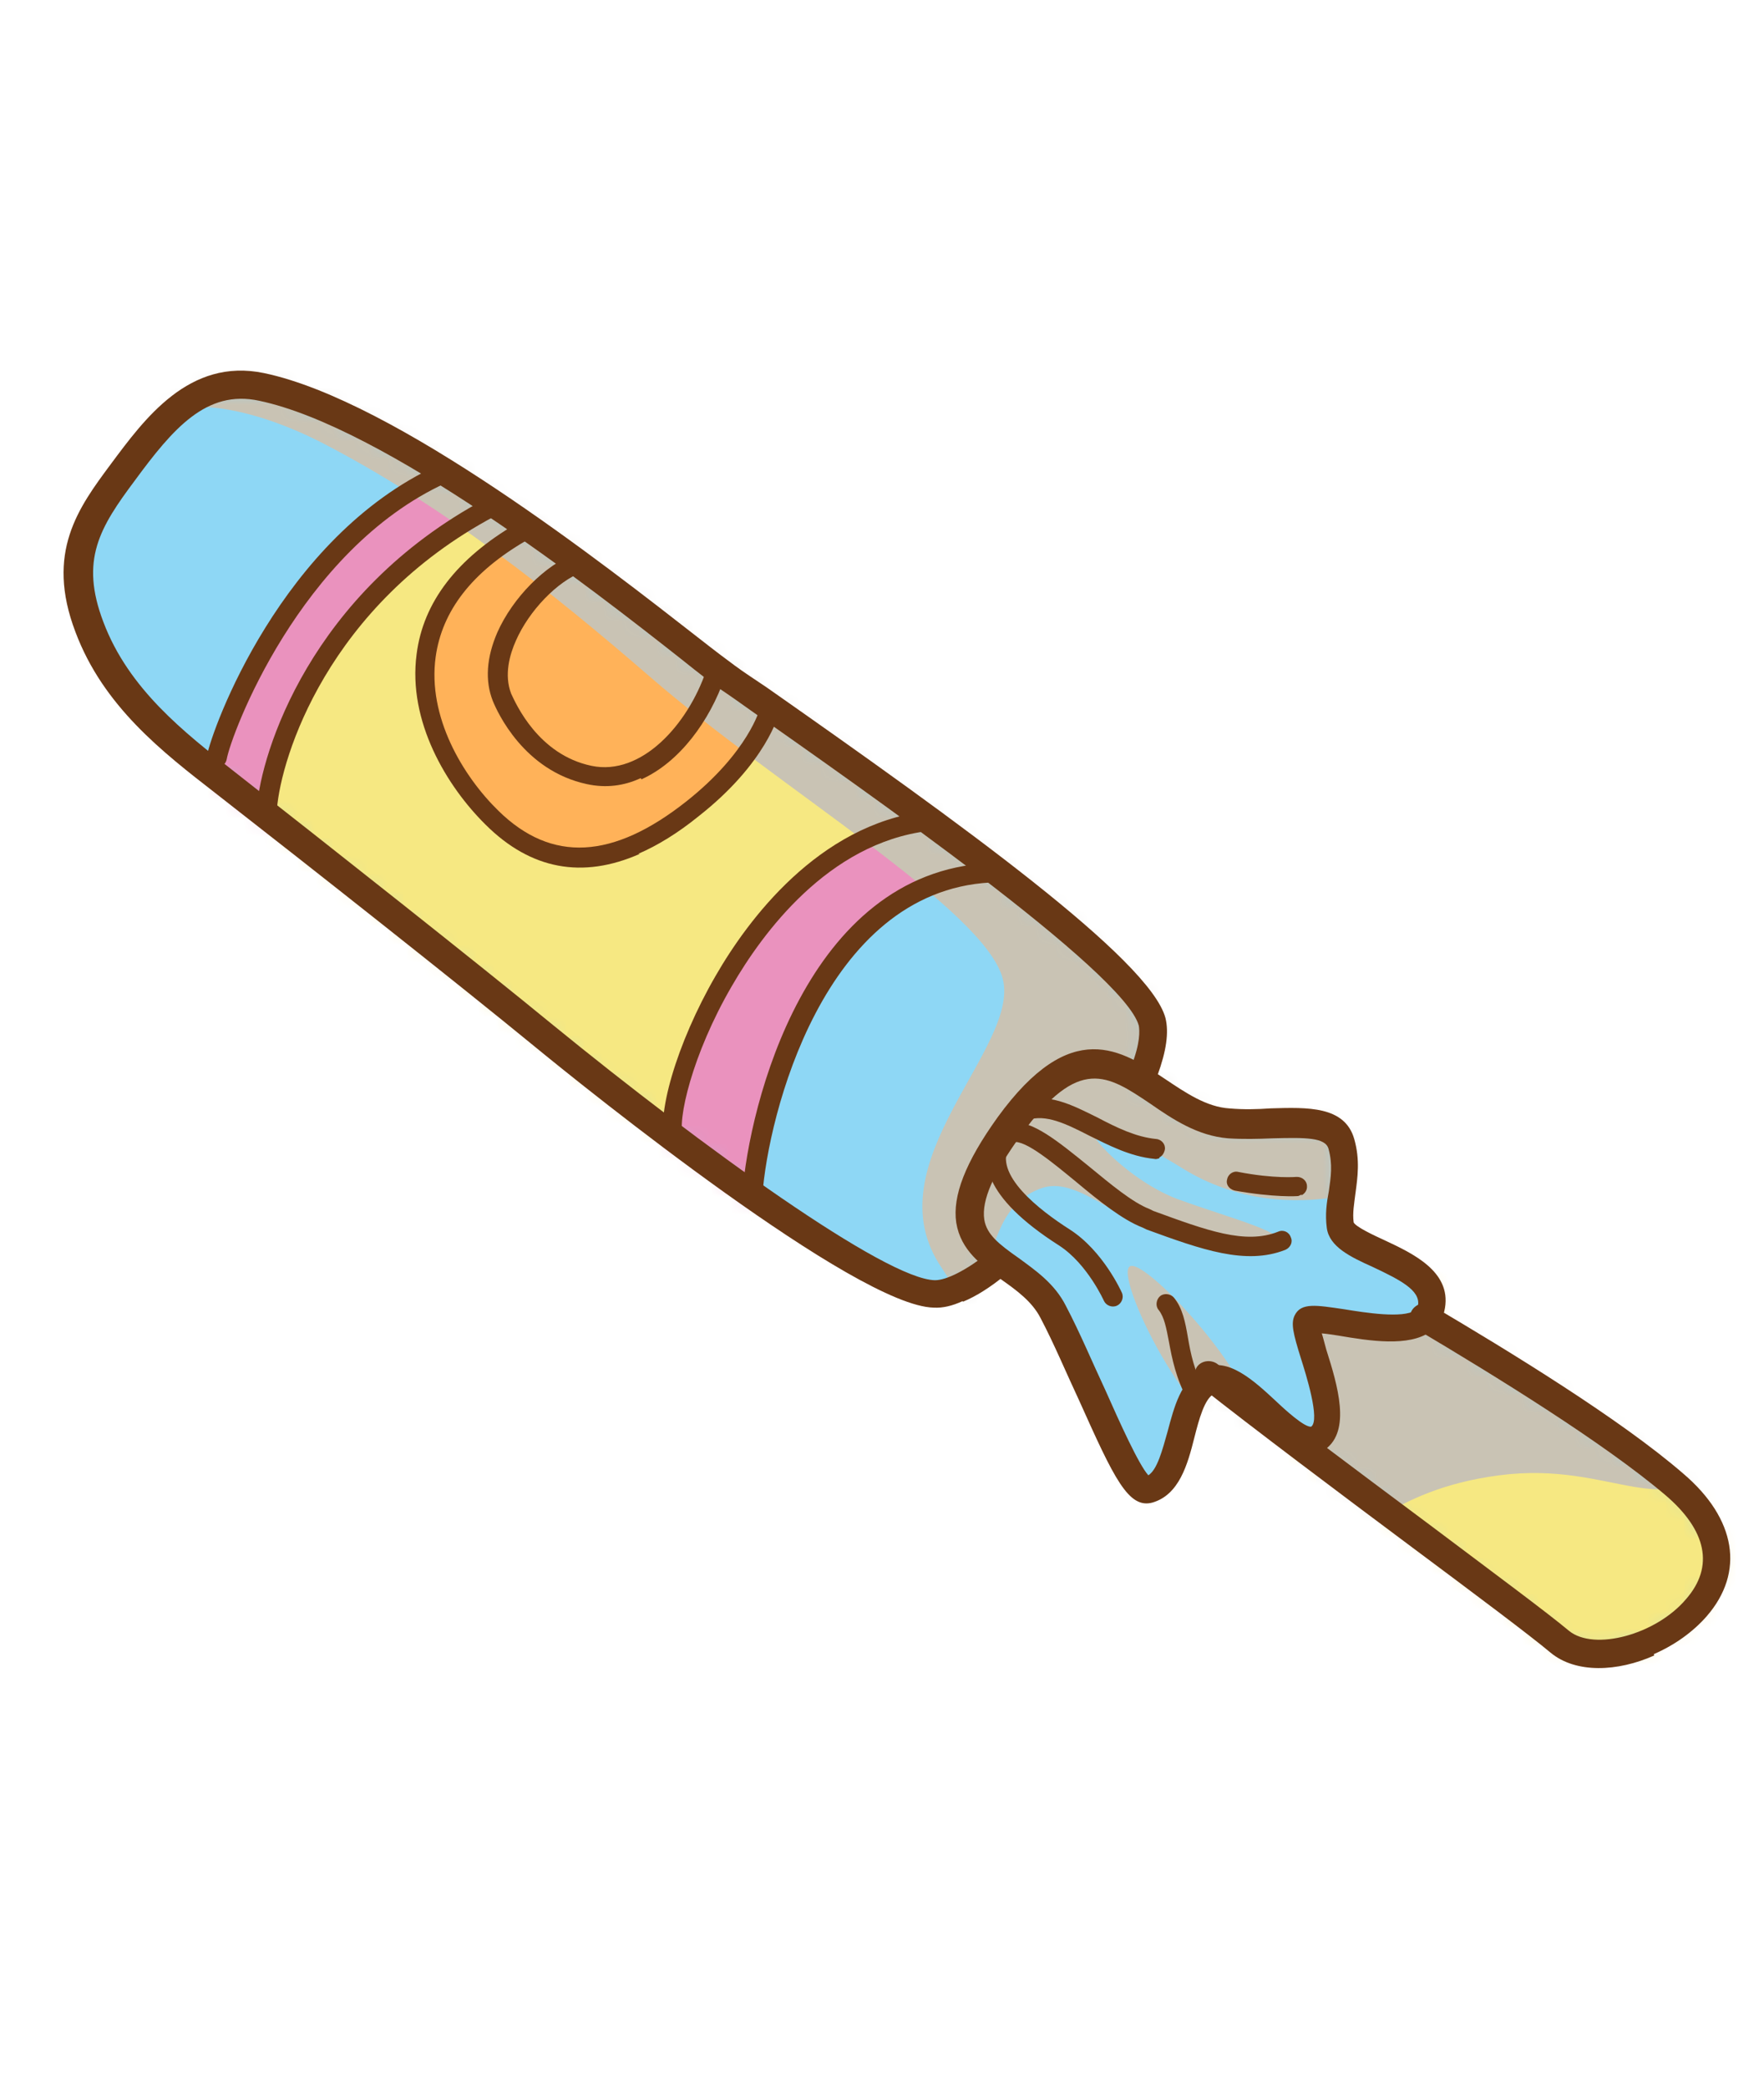 <?xml version="1.0" encoding="UTF-8"?> <svg xmlns="http://www.w3.org/2000/svg" width="98" height="116" viewBox="0 0 98 116" fill="none"> <path d="M63.321 59.945C63.882 58.657 64.126 57.519 63.956 56.788C62.997 53.268 47.036 42.308 40.357 37.627C37.982 35.965 23.048 23.329 14.522 21.519C10.934 20.767 8.665 23.75 6.812 26.24C4.904 28.798 3.481 30.916 4.933 34.845C6.404 38.722 9.453 41.178 12.435 43.494C17.548 47.501 25.812 54 30.169 57.592C34.152 60.848 48.071 71.868 51.889 71.915C52.848 71.935 54.143 71.2 55.538 70.035C56.596 70.82 57.83 71.522 58.489 72.835C60.682 77.057 62.701 83.025 63.809 82.719C65.831 82.156 65.32 77.658 67.092 76.743C67.198 76.693 67.269 76.66 67.391 76.645C73.081 81.15 84.125 89.163 86.609 91.243C89.775 93.858 99.844 88.372 93.008 82.527C89.829 79.791 84.402 76.401 79.193 73.293C79.373 73.124 79.519 72.885 79.562 72.608C79.986 70.105 74.683 69.559 74.466 68.082C74.267 66.553 75.036 65.34 74.513 63.579C74.025 61.801 70.931 62.654 68.234 62.423C66.303 62.26 64.809 60.912 63.302 59.996L63.321 59.945Z" fill="#8ED7F5"></path> <mask id="mask0_483_553" style="mask-type:luminance" maskUnits="userSpaceOnUse" x="4" y="21" width="92" height="71"> <path d="M63.321 59.945C63.882 58.657 64.126 57.519 63.956 56.788C62.997 53.268 47.036 42.308 40.357 37.627C37.982 35.965 23.048 23.329 14.522 21.519C10.934 20.767 8.665 23.75 6.812 26.24C4.904 28.798 3.481 30.916 4.933 34.845C6.404 38.722 9.453 41.178 12.435 43.494C17.548 47.501 25.812 54 30.169 57.592C34.152 60.848 48.071 71.868 51.889 71.915C52.848 71.935 54.143 71.2 55.538 70.035C56.596 70.82 57.83 71.522 58.489 72.835C60.682 77.057 62.701 83.025 63.809 82.719C65.831 82.156 65.32 77.658 67.092 76.743C67.198 76.693 67.269 76.66 67.391 76.645C73.081 81.15 84.125 89.163 86.609 91.243C89.775 93.858 99.844 88.372 93.008 82.527C89.829 79.791 84.402 76.401 79.193 73.293C79.373 73.124 79.519 72.885 79.562 72.608C79.986 70.105 74.683 69.559 74.466 68.082C74.267 66.553 75.036 65.34 74.513 63.579C74.025 61.801 70.931 62.654 68.234 62.423C66.303 62.26 64.809 60.912 63.302 59.996L63.321 59.945Z" fill="white"></path> </mask> <g mask="url(#mask0_483_553)"> <path d="M70.285 81.609C70.987 83.201 89.525 100.123 96.744 91.407C103.963 82.691 82.152 71.398 79.926 70.606C79.253 70.366 80.828 72.531 79.236 73.276C78.139 73.79 73.955 72.592 72.984 73.559C71.978 74.542 74.315 78.057 73.753 79.344C73.077 80.941 69.746 80.368 70.285 81.609Z" fill="#F6E882"></path> <path d="M11.207 45.477C13.236 35.906 19.035 28.025 26.588 25.64C35.46 22.849 61.776 47.993 57.955 48.033C48.656 48.164 40.936 56.731 41.769 68.546C42.252 74.551 9.988 51.255 11.207 45.477Z" fill="#F6E882"></path> <path d="M31.76 28.851C29 29.589 25.628 30.955 24.473 34.014C24.283 34.529 23.314 37.8 24.236 40.782C25.032 43.312 27.653 45.498 28.296 46.136C31.351 48.973 36.463 47.73 39.923 43.975C47.081 36.141 34.536 28.148 31.741 28.902L31.76 28.851Z" fill="#FFB259"></path> <path d="M11.377 45.186C12.304 40.441 15.864 29.257 26.622 25.241C37.38 21.226 33.297 27.151 29.625 28.06C22.773 29.733 16.127 35.066 14.715 47.89C14.049 53.836 10.243 51.052 11.413 45.169L11.377 45.186Z" fill="#EA92BE"></path> <path d="M36.497 64.83C37.424 60.086 40.984 48.901 51.742 44.886C62.5 40.87 59.016 47.154 55.328 48.028C48.477 49.701 42.917 55.421 41.522 68.281C40.856 74.226 35.363 70.696 36.533 64.814L36.497 64.83Z" fill="#EA92BE"></path> <g style="mix-blend-mode:multiply"> <path d="M6.581 24.087C9.574 21.362 14.465 22.869 17.798 24.551C24.617 28.057 30.749 32.952 36.12 37.606C43.243 43.786 54.726 50.528 55.71 54.377C56.694 58.227 48.358 64.65 52.318 70.434C53.571 72.279 53.827 74.208 54.536 71.486C55.281 68.747 55.74 66.782 57.839 66.013C59.796 65.309 61.937 67.763 64.909 68.675C67.882 69.587 71.019 69.654 71.222 69.26C71.63 68.472 68.53 67.748 65.407 66.607C62.786 65.615 60.301 62.981 60.676 62.677C61.052 62.374 63.613 63.606 65.685 64.898C71.763 68.665 78.386 65.307 78.865 65.04C81.768 63.595 67.629 59.932 67.497 58.544C66.808 51.825 41.869 32.566 25.615 22.084C12.68 13.719 8.812 16.512 6.581 24.087Z" fill="#C9C3B4"></path> </g> <g style="mix-blend-mode:multiply"> <path d="M62.733 70.378C61.959 71.211 66.818 80.756 69.156 79.576C71.493 78.396 63.508 69.546 62.733 70.378Z" fill="#C9C3B4"></path> </g> <g style="mix-blend-mode:multiply"> <path d="M72.634 73.379C72.52 73.688 73.829 76.575 73.593 78.648C73.174 82.174 72.449 83.665 74.273 85.073C75.432 85.981 76.992 82.775 83.295 81.956C89.72 81.123 92.452 84.837 96.075 80.877C99.699 76.918 84.211 72.309 80.466 73.892C79.566 74.271 73.206 71.745 72.65 73.414L72.634 73.379Z" fill="#C9C3B4"></path> </g> </g> <path d="M53.481 72.278C52.915 72.543 52.371 72.67 51.883 72.642C47.578 72.568 32.625 60.538 29.681 58.119C25.476 54.669 17.4 48.295 11.963 44.056C9.049 41.793 5.742 39.245 4.191 35.107C2.509 30.688 4.363 28.198 6.161 25.776C8.015 23.286 10.506 19.857 14.666 20.726C21.98 22.25 33.72 31.474 38.748 35.392C39.702 36.141 40.435 36.693 40.828 36.979C41.357 37.371 41.973 37.765 42.605 38.195C53.333 45.717 63.867 53.287 64.746 56.545C64.949 57.346 64.795 58.4 64.302 59.741C64.15 60.153 63.674 60.334 63.311 60.205C62.897 60.057 62.719 59.586 62.852 59.225C63.362 57.919 63.312 57.259 63.268 56.981C62.468 53.984 47.93 43.852 41.747 39.493C41.098 39.029 40.517 38.618 39.953 38.242C39.56 37.956 38.827 37.404 37.856 36.621C32.932 32.739 21.378 23.727 14.393 22.262C11.465 21.627 9.603 23.823 7.495 26.688C5.533 29.314 4.433 31.11 5.742 34.551C7.148 38.288 10.267 40.711 12.994 42.847C18.447 47.121 26.523 53.496 30.727 56.946C39.035 63.724 49.209 71.078 51.946 71.119C52.592 71.116 53.672 70.567 54.904 69.606C55.244 69.318 55.712 69.398 55.999 69.733C56.285 70.068 56.201 70.534 55.861 70.822C55.021 71.514 54.221 72.016 53.498 72.313L53.481 72.278Z" fill="#693815"></path> <path d="M91.906 91.963C89.873 92.873 87.55 92.979 86.138 91.805C84.998 90.846 81.944 88.563 78.43 85.942C74.319 82.874 69.662 79.379 66.647 76.994C66.306 76.727 66.286 76.224 66.522 75.9C66.794 75.559 67.301 75.535 67.625 75.767C70.641 78.153 75.281 81.613 79.392 84.68C82.923 87.337 85.96 89.584 87.168 90.597C88.564 91.736 92.01 90.805 93.673 88.83C95.244 87.027 94.816 85.009 92.52 83.054C89.085 80.14 83.022 76.407 78.721 73.855C78.362 73.64 78.219 73.152 78.439 72.793C78.659 72.433 79.152 72.288 79.512 72.504C83.865 75.074 90.03 78.843 93.515 81.863C96.457 84.368 96.944 87.341 94.813 89.79C94.055 90.657 93.021 91.398 91.873 91.893L91.906 91.963Z" fill="#693815"></path> <path d="M73.427 80.689C72.295 81.22 71.021 80.066 69.816 78.967C69.137 78.346 67.863 77.192 67.455 77.426C66.924 77.675 66.611 78.846 66.353 79.863C65.977 81.362 65.509 83.033 64.031 83.469C62.694 83.839 61.891 82.124 59.962 77.821C59.24 76.281 58.557 74.638 57.798 73.201C57.336 72.308 56.483 71.683 55.646 71.094C54.536 70.291 53.375 69.469 53.125 67.922C52.907 66.445 53.626 64.572 55.427 62.063C59.519 56.434 62.305 58.329 64.751 59.958C65.879 60.71 67.024 61.496 68.312 61.576C69.078 61.644 69.845 61.626 70.597 61.572C72.639 61.512 74.717 61.435 75.237 63.282C75.568 64.45 75.417 65.417 75.304 66.281C75.234 66.868 75.132 67.386 75.204 67.907C75.318 68.152 76.316 68.624 76.918 68.897C78.466 69.623 80.616 70.621 80.276 72.658C80.19 73.211 79.915 73.638 79.469 73.975C78.275 74.833 76.088 74.492 74.353 74.195C74.075 74.155 73.746 74.096 73.432 74.072C73.528 74.368 73.605 74.716 73.684 74.978C74.322 76.984 75.05 79.459 73.641 80.503C73.535 80.553 73.429 80.603 73.323 80.653L73.427 80.689ZM66.87 75.993C68.214 75.364 69.657 76.694 70.879 77.829C71.421 78.343 72.474 79.3 72.842 79.256C73.358 78.886 72.546 76.322 72.275 75.468C71.845 74.09 71.705 73.515 71.928 73.069C72.281 72.349 73.13 72.506 74.658 72.729C75.873 72.928 77.921 73.249 78.615 72.796C78.721 72.746 78.759 72.643 78.781 72.505C78.91 71.676 77.776 71.098 76.28 70.39C75.024 69.826 73.855 69.264 73.712 68.222C73.612 67.458 73.701 66.819 73.826 66.163C73.936 65.386 74.044 64.695 73.808 63.824C73.636 63.179 72.519 63.19 70.687 63.237C69.883 63.272 69.028 63.289 68.228 63.237C66.523 63.097 65.138 62.166 63.925 61.326C61.532 59.716 59.942 58.625 56.741 63.027C55.195 65.159 54.522 66.67 54.682 67.747C54.814 68.582 55.496 69.116 56.589 69.884C57.51 70.562 58.587 71.295 59.213 72.539C59.988 74.01 60.672 75.653 61.41 77.228C62.194 78.995 63.257 81.356 63.797 81.957C64.295 81.638 64.571 80.57 64.863 79.537C65.237 78.124 65.611 76.711 66.761 76.13C66.761 76.13 66.832 76.097 66.868 76.08L66.87 75.993Z" fill="#693815"></path> <path d="M35.545 47.434C32.364 48.839 29.485 48.309 26.978 45.813C24.81 43.671 22.65 40.073 23.145 36.342C23.511 33.439 25.397 31.019 28.681 29.097C28.964 28.965 29.258 29.04 29.424 29.304C29.556 29.584 29.477 29.876 29.211 30.044C26.229 31.782 24.56 33.929 24.205 36.486C23.739 39.819 25.716 43.118 27.699 45.049C30.647 47.936 34.053 47.748 38.144 44.509C41.573 41.793 42.239 39.347 42.223 39.312C42.301 39.02 42.603 38.836 42.897 38.911C43.192 38.987 43.374 39.285 43.296 39.578C43.258 39.681 42.584 42.387 38.798 45.355C37.673 46.267 36.535 46.97 35.458 47.432L35.545 47.434Z" fill="#693815"></path> <path d="M15.007 45.402C15.007 45.402 14.866 45.468 14.762 45.432C14.449 45.408 14.247 45.161 14.274 44.849C14.503 41.84 17.228 32.924 26.958 27.726C27.241 27.594 27.551 27.704 27.701 27.933C27.833 28.213 27.719 28.522 27.488 28.673C18.201 33.62 15.612 42.089 15.387 44.925C15.363 45.15 15.219 45.303 15.042 45.386L15.007 45.402Z" fill="#693815"></path> <path d="M37.724 63.869C37.441 64.001 37.114 63.856 36.999 63.611C36.362 62.159 37.586 57.958 39.756 54.211C41.54 51.113 45.448 45.826 51.435 45.07C51.715 45.024 51.988 45.237 52.048 45.551C52.092 45.829 51.875 46.101 51.559 46.164C46.01 46.843 42.356 51.841 40.664 54.767C38.44 58.583 37.596 62.307 37.954 63.163C38.085 63.444 37.936 63.77 37.688 63.886L37.724 63.869Z" fill="#693815"></path> <path d="M12.251 42.554C12.251 42.554 12.075 42.637 11.919 42.582C11.641 42.541 11.423 42.26 11.502 41.967C11.771 40.517 15.613 29.841 24.312 25.851C24.596 25.718 24.906 25.829 25.037 26.109C25.168 26.389 25.055 26.698 24.771 26.831C16.638 30.556 12.826 40.834 12.594 42.181C12.553 42.37 12.445 42.507 12.268 42.589L12.251 42.554Z" fill="#693815"></path> <path d="M41.976 66.87C41.976 66.87 41.834 66.936 41.731 66.899C41.417 66.875 41.216 66.628 41.242 66.317C41.616 61.405 44.792 48.48 54.94 47.951C55.237 47.94 55.51 48.154 55.518 48.448C55.527 48.743 55.309 49.015 55.013 49.026C45.72 49.539 42.66 62.068 42.356 66.393C42.332 66.618 42.188 66.77 42.011 66.853L41.976 66.87Z" fill="#693815"></path> <path d="M35.599 43.225C34.679 43.656 33.664 43.791 32.607 43.56C29.107 42.81 27.634 39.574 27.374 38.927C26.937 37.809 27.027 36.529 27.627 35.138C28.487 33.199 30.303 31.367 31.96 30.761C32.243 30.629 32.57 30.774 32.666 31.071C32.797 31.351 32.648 31.677 32.349 31.774C30.955 32.299 29.389 33.929 28.66 35.594C28.323 36.349 27.993 37.485 28.397 38.533C28.66 39.093 29.9 41.926 32.864 42.544C35.637 43.122 38.217 40.249 39.23 37.257C39.309 36.964 39.627 36.815 39.938 36.925C40.232 37.001 40.38 37.316 40.266 37.625C39.426 40.067 37.735 42.353 35.632 43.295L35.599 43.225Z" fill="#693815"></path> <path d="M71.393 69.437C69.205 70.291 66.772 69.425 63.702 68.303L63.478 68.194C62.375 67.772 61.063 66.722 59.787 65.656C58.527 64.624 56.962 63.309 56.295 63.45C56.26 63.467 56.189 63.5 56.08 63.636C55.144 65.228 57.769 67.241 59.429 68.299C61.277 69.481 62.291 71.738 62.324 71.808C62.455 72.088 62.306 72.414 62.058 72.53C61.775 72.662 61.448 72.517 61.333 72.272C61.333 72.272 60.418 70.225 58.861 69.205C54.497 66.427 54.437 64.364 55.173 63.08C55.466 62.601 55.855 62.419 56.136 62.373C57.293 62.172 58.773 63.399 60.51 64.805C61.702 65.783 62.91 66.796 63.858 67.163L64.081 67.272C67.048 68.357 69.187 69.148 71.005 68.424C71.288 68.292 71.615 68.437 71.711 68.734C71.842 69.014 71.676 69.305 71.429 69.421L71.393 69.437Z" fill="#693815"></path> <path d="M64.422 64.334C64.422 64.334 64.245 64.417 64.142 64.38C62.785 64.247 61.583 63.615 60.518 63.09C59.212 62.421 58.095 61.878 57.091 62.22C56.808 62.353 56.516 62.191 56.385 61.91C56.254 61.631 56.419 61.34 56.703 61.207C58.167 60.649 59.54 61.371 61.001 62.096C62.031 62.637 63.097 63.162 64.227 63.273C64.54 63.297 64.758 63.579 64.715 63.855C64.675 64.045 64.582 64.216 64.406 64.299L64.422 64.334Z" fill="#693815"></path> <path d="M66.672 77.964C66.425 78.08 66.114 77.97 65.964 77.741C65.336 76.584 65.108 75.454 64.943 74.549C64.792 73.766 64.688 73.175 64.368 72.77C64.183 72.558 64.229 72.195 64.444 72.009C64.658 71.823 65.023 71.866 65.209 72.077C65.697 72.659 65.848 73.442 65.997 74.312C66.145 75.181 66.343 76.156 66.905 77.172C67.036 77.452 66.958 77.745 66.691 77.913C66.691 77.913 66.691 77.913 66.656 77.929L66.672 77.964Z" fill="#693815"></path> <path d="M72.316 66.356C72.316 66.356 72.21 66.405 72.139 66.439C72.103 66.455 70.758 66.53 68.59 66.138C68.296 66.062 68.094 65.815 68.172 65.522C68.216 65.246 68.501 65.027 68.795 65.103C70.789 65.492 72.031 65.379 72.031 65.379C72.328 65.368 72.6 65.582 72.609 65.877C72.636 66.12 72.474 66.324 72.297 66.407L72.316 66.356Z" fill="#693815"></path> </svg> 